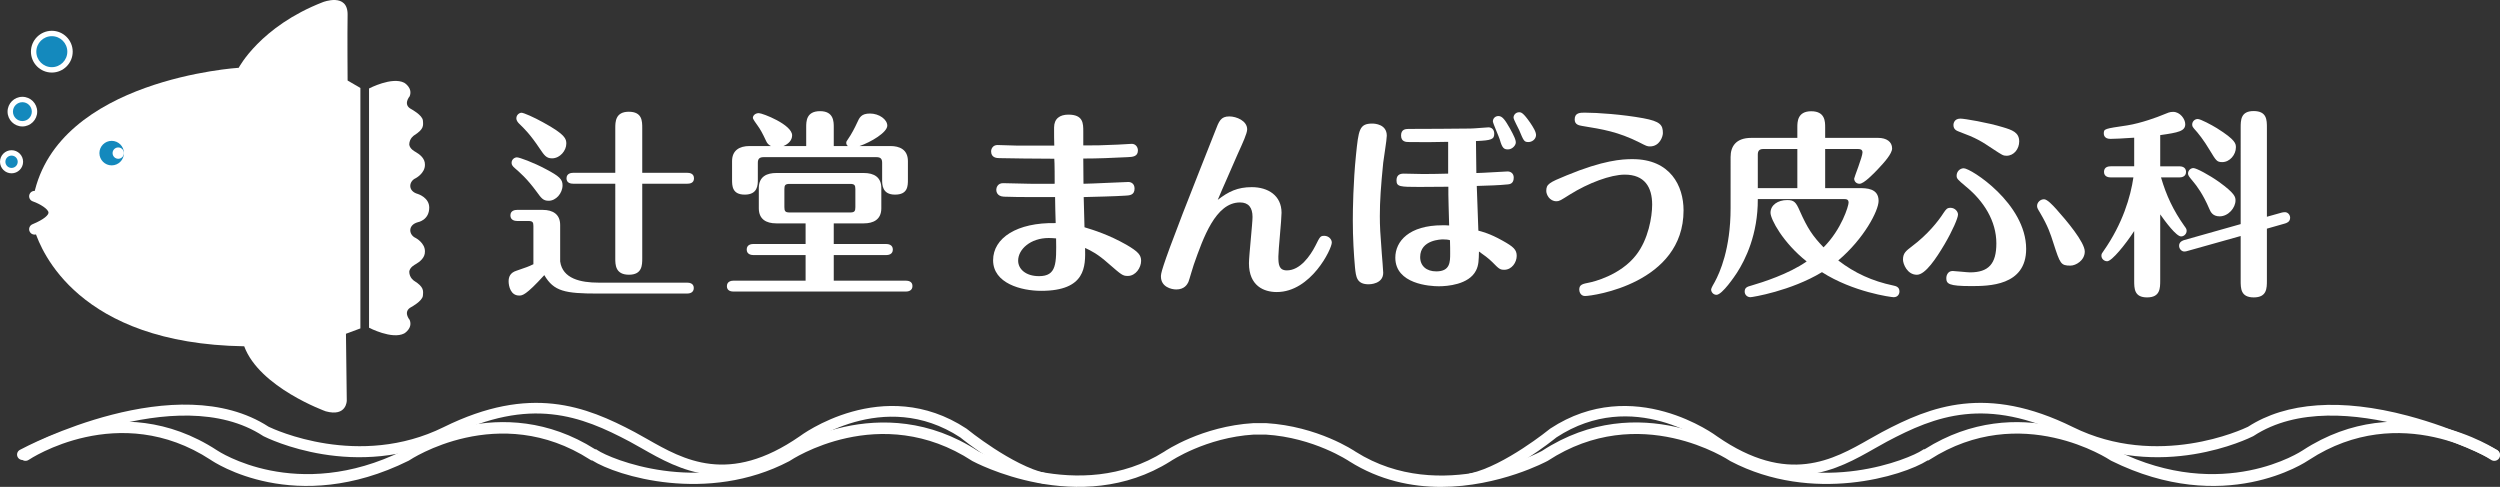 <?xml version="1.0" encoding="utf-8"?>
<!-- Generator: Adobe Illustrator 25.1.0, SVG Export Plug-In . SVG Version: 6.00 Build 0)  -->
<svg version="1.1" id="レイヤー_1" xmlns="http://www.w3.org/2000/svg" xmlns:xlink="http://www.w3.org/1999/xlink" x="0px"
	 y="0px" viewBox="0 0 452.367 88.101" style="enable-background:new 0 0 452.367 88.101;" xml:space="preserve">
<rect x="0" y="0" width="452.367" height="88.101" fill="#333333" stroke="none"/>
<style type="text/css">
	.st0{fill:#FFFFFF;}
	.st1{fill:none;stroke:#221714;stroke-width:1.226;stroke-linecap:round;stroke-linejoin:round;stroke-miterlimit:10;}
	.st2{fill:none;stroke:#221714;stroke-width:1.311;stroke-linecap:round;stroke-linejoin:round;stroke-miterlimit:10;}
	.st3{display:none;fill:none;stroke:#2E59A6;stroke-width:1.96;stroke-linecap:round;stroke-miterlimit:10;}
	.st4{fill:#D0EBFA;}
	.st5{fill:none;stroke:#3CA0CD;stroke-width:0.588;stroke-linecap:round;stroke-miterlimit:10;}
	.st6{fill:#1489BD;}
	.st7{fill:none;stroke:#221714;stroke-width:1.296;stroke-linecap:round;stroke-linejoin:round;stroke-miterlimit:10;}
	.st8{fill:#3E3E6F;}
</style>
<g>
	<g>
		<path class="st0" d="M260.747,88.101c-5.291,0.001-11.082-1.157-16.574-4.618c-0.095-0.064-6.431-4.317-15.151-4.849l-2.166,0.002
			c-8.656,0.529-14.993,4.782-15.056,4.825c-16.497,10.4-35.661,0.065-35.853-0.039c-16.729-10.924-32.844-0.162-33.004-0.052
			l-0.137,0.082c-14.828,7.771-31.217,2.668-35.641-0.135l-0.191-0.019l-0.21-0.135c-16.546-10.623-32.552,0.027-32.712,0.135
			l-0.125,0.073C53.45,93.514,38.729,83.63,38.113,83.206C21.503,72.355,5.356,83.1,5.196,83.209
			c-0.472,0.321-1.117,0.202-1.441-0.271c-0.322-0.474-0.202-1.118,0.271-1.441c0.174-0.117,17.431-11.648,35.245-0.012
			c0.162,0.11,14.369,9.593,33.682,0.058c1.201-0.783,17.642-11.052,34.723-0.258l0.213,0.021l0.219,0.148
			c2.303,1.565,18.304,8.249,33.738,0.161c0.101-0.074,17.36-11.604,35.172,0.031c0.114,0.059,18.229,9.797,33.646,0.081
			c0.242-0.167,6.815-4.596,16.13-5.163l2.293-0.002c9.379,0.569,15.951,4.998,16.227,5.187c15.408,9.713,33.5-0.043,33.68-0.143
			c17.748-11.596,35.005-0.065,35.178,0.052c15.36,8.045,31.364,1.362,33.668-0.204l0.218-0.148l0.212-0.021
			c17.079-10.79,33.521-0.525,34.723,0.258c19.313,9.531,33.519,0.053,33.661-0.044c17.834-11.651,35.092-0.119,35.266-0.002
			c0.473,0.323,0.593,0.968,0.271,1.441c-0.323,0.474-0.97,0.594-1.441,0.271c-0.161-0.108-16.307-10.851-32.939,0.012
			c-0.595,0.411-15.317,10.295-35.793,0.152l-0.125-0.073c-0.159-0.107-16.162-10.756-32.712-0.135l-0.21,0.135l-0.19,0.019
			c-4.426,2.801-20.814,7.904-35.642,0.135l-0.089-0.052c-0.207-0.14-16.353-10.883-32.985-0.019
			C279.888,83.48,271.318,88.101,260.747,88.101z"/>
	</g>
</g>
<g>
	<g>
		<path class="st1" d="M66.593,72.74"/>
	</g>
</g>
<g>
	<g>
		<path class="st2" d="M66.116,75.22"/>
	</g>
</g>
<path class="st3" d="M5.794,35.561c0,0,7.932,2.717,0,6.001"/>
<path class="st4" d="M28.488,37.909c1.938,0.927,4.694,1.574,6.137,1.581c2.308,0.012,3.375-1.961,3.387-4.402
	c0.012-2.44-1.035-4.424-3.343-4.435c-1.485-0.007-4.418,1.038-6.323,2.435c0,0-0.569,0.473-0.569,1.104
	c0,0.326,0.001,2.698,0.001,2.698S27.728,37.545,28.488,37.909z"/>
<line class="st5" x1="29.45" y1="34.145" x2="35.51" y2="32.361"/>
<line class="st5" x1="29.64" y1="36.908" x2="35.372" y2="37.995"/>
<line class="st5" x1="29.996" y1="35.501" x2="36.056" y2="35.284"/>
<path class="st0" d="M204.181,32.929c0.467,0,1.114,0.287,1.114,1.186c0,1.186-0.863,1.257-1.762,1.293
	c-1.545,0.108-5.823,0.216-7.441,0.252c0,0.575,0.144,5.176,0.144,5.463c1.653,0.504,4.35,1.33,7.585,3.164
	c2.157,1.258,2.66,1.87,2.66,2.912c0,1.222-0.971,2.732-2.409,2.732c-0.934,0-1.114-0.179-3.523-2.265
	c-1.942-1.726-3.056-2.265-4.206-2.804c0.072,3.307,0.18,7.764-7.944,7.764c-3.631,0-8.7-1.365-8.7-5.536
	c0-4.026,4.314-6.866,11.324-6.722c-0.036-0.755-0.108-4.026-0.108-4.709c-0.791,0-6.902,0.036-9.275-0.072
	c-1.294-0.072-1.366-1.006-1.366-1.258c0-0.323,0.216-1.186,1.222-1.186c0.791,0,4.134,0.108,4.817,0.108
	c1.186,0,3.487,0.036,4.529,0c0-0.719,0-3.882-0.072-4.529c-2.517,0-8.951-0.072-9.922-0.108c-0.503,0-1.51-0.072-1.51-1.222
	c0-0.467,0.324-1.15,1.15-1.15c0.252,0,3.271,0.108,3.667,0.108h6.614c-0.036-0.323-0.036-2.588-0.036-3.271
	c0-1.617,1.042-2.337,2.588-2.337c2.696,0,2.696,1.581,2.696,3.056v2.516c2.337,0,3.056,0,6.219-0.144
	c0.395-0.035,2.337-0.143,2.552-0.143c0.683,0,1.114,0.575,1.114,1.186c0,1.114-0.935,1.186-1.834,1.222
	c-2.911,0.143-5.356,0.251-8.052,0.251c0,1.006,0.036,2.768,0.036,4.565C197.351,33.252,203.462,32.929,204.181,32.929z
	 M189.766,43.066c-3.307,0-5.536,2.05-5.536,4.098c0,1.509,1.366,2.804,3.775,2.804c3.199,0,3.163-2.265,3.091-6.83
	C190.664,43.102,190.233,43.066,189.766,43.066z"/>
<path class="st0" d="M226.498,33.863c2.948,0,5.393,1.509,5.393,4.637c0,1.258-0.575,6.758-0.575,7.908
	c0,1.402,0.072,2.517,1.546,2.517c2.373,0,4.206-2.589,5.176-4.493c0.791-1.581,0.863-1.761,1.582-1.761
	c0.79,0,1.365,0.611,1.365,1.222c0,1.15-3.774,8.951-9.957,8.951c-2.337,0-5.034-1.114-5.034-5.213c0-1.329,0.647-7.189,0.647-8.375
	c0-1.689-0.718-2.625-2.265-2.625c-4.421,0-6.65,6.399-8.375,11.288c-0.18,0.467-0.791,2.696-0.971,3.127
	c-0.215,0.431-0.718,1.33-2.193,1.33c-0.898,0-2.768-0.467-2.768-2.337c0-0.539,0-1.186,3.954-11.431
	c0.899-2.373,5.032-12.762,5.86-14.882c0.683-1.798,1.006-2.661,2.553-2.661c1.293,0,3.235,0.791,3.235,2.337
	c0,0.719-0.791,2.445-1.726,4.494c-0.359,0.79-1.906,4.385-2.229,5.104c-0.036,0.071-1.114,2.516-1.367,3.163
	C222.292,34.655,223.946,33.863,226.498,33.863z"/>
<path class="st0" d="M250.935,24.553c0,0.755-0.575,4.17-0.647,4.889c-0.431,4.313-0.611,6.938-0.611,9.67
	c0,1.761,0.072,3.199,0.359,6.83c0.036,0.539,0.252,2.948,0.252,3.415c0,2.05-2.445,2.086-2.625,2.086
	c-2.193,0-2.301-1.366-2.48-3.02c-0.216-2.373-0.396-5.357-0.396-8.519c0-1.978,0.072-6.938,0.575-11.863
	c0.468-4.529,0.575-5.68,2.948-5.68C248.741,22.36,250.935,22.468,250.935,24.553z M272.791,31.023c0.575,0,1.114,0.359,1.114,1.114
	c0,0.431-0.108,1.15-1.007,1.222c-1.724,0.18-3.522,0.216-5.68,0.288c0,0.251,0.288,7.8,0.288,8.087
	c0.647,0.18,2.049,0.504,4.349,1.797c2.014,1.114,2.589,1.653,2.589,2.769c0,1.15-0.863,2.516-2.265,2.516
	c-0.755,0-0.971-0.18-2.122-1.365c-0.754-0.755-1.581-1.33-2.444-1.942c-0.036,1.509-0.036,2.481-0.539,3.451
	c-1.294,2.552-5.213,2.84-6.723,2.84c-1.617,0-7.872-0.395-7.872-5.176c0-2.984,2.517-5.86,8.519-5.86c0.395,0,0.863,0,1.222,0.036
	c-0.036-1.581-0.18-5.716-0.144-7.01c-1.006,0-4.205,0.036-5.249,0.036c-3.522,0-4.133-0.036-4.133-1.186
	c0-0.826,0.431-1.222,1.293-1.222c0.575,0,3.056,0.072,3.559,0.072c1.258,0,3.272-0.036,4.493-0.072v-5.752
	c-3.487,0.072-3.882,0.072-7.045,0.036c-0.539,0-1.475,0-1.475-1.186c0-1.078,0.755-1.186,1.33-1.186
	c2.876,0,8.556-0.035,11.215-0.071c0.647,0,2.984-0.216,3.272-0.216c0.575,0,1.042,0.395,1.042,1.15c0,1.006-0.467,1.222-3.307,1.33
	c0.036,2.947,0.036,3.271,0.071,5.788C268.046,31.312,272.395,31.023,272.791,31.023z M261.108,43.318
	c-0.252,0-4.134,0.036-4.134,3.199c0,1.617,1.15,2.589,2.912,2.589c2.517,0,2.517-1.689,2.517-3.272c0-0.754,0-1.258-0.036-2.373
	C262.006,43.354,261.575,43.318,261.108,43.318z M272.863,27.033c-0.719,0-1.043-0.216-1.474-1.761
	c-0.144-0.503-1.258-2.984-1.258-3.307c0-0.539,0.432-0.97,1.007-0.97c0.754,0,1.257,0.826,2.049,2.193
	c0.719,1.293,1.186,2.229,1.078,2.732C274.156,26.458,273.545,27.033,272.863,27.033z M276.565,25.703
	c-0.79,0-0.862-0.215-1.689-2.193c-0.144-0.359-1.006-1.87-1.006-2.229c0-0.503,0.431-0.97,1.006-0.97
	c0.359,0,0.719,0.036,2.014,1.904c0.503,0.755,1.15,1.726,1.042,2.373C277.823,25.272,277.176,25.703,276.565,25.703z"/>
<path class="st0" d="M283.459,31.743c6.687-2.768,10.066-2.948,11.936-2.948c6.866,0,9.239,4.854,9.239,9.275
	c0,13.193-16.393,15.493-17.83,15.493c-0.791,0-1.043-0.755-1.043-1.15c0-0.935,0.611-1.042,1.87-1.294
	c0.575-0.108,5.536-1.258,8.412-4.96c2.229-2.84,2.911-6.938,2.911-9.131c0-3.164-1.365-5.429-4.96-5.429
	c-2.552,0-6.579,1.509-9.922,3.595c-1.762,1.114-1.94,1.222-2.444,1.222c-1.258,0-1.834-1.222-1.834-1.869
	C279.793,33.324,280.296,33.037,283.459,31.743z M298.558,26.494c-0.503,0-0.647-0.072-1.906-0.719
	c-3.882-1.94-6.614-2.373-10.353-2.984c-0.575-0.107-1.365-0.215-1.365-1.186c0-1.221,1.006-1.221,1.834-1.221
	c2.301,0,6.83,0.323,10.568,1.006c3.092,0.575,3.559,1.222,3.559,2.696C300.894,24.697,300.319,26.494,298.558,26.494z"/>
<path class="st0" d="M336.475,34.043c1.186,0,3.451,0,3.451,2.301c0,1.798-2.66,6.866-7.297,10.784
	c2.984,2.301,6.183,3.739,9.922,4.529c0.503,0.108,1.15,0.252,1.15,1.078c0,0.503-0.324,1.042-1.043,1.042
	c-0.467,0-7.369-0.934-12.977-4.529c-5.644,3.415-12.618,4.529-12.942,4.529c-0.61,0-1.042-0.467-1.042-1.006
	c0-0.754,0.468-0.898,1.258-1.114c1.978-0.575,6.722-2.085,9.958-4.349c-4.314-3.415-6.543-7.657-6.543-8.808
	c0-1.401,1.33-2.301,3.02-2.301c1.222,0,1.581,0.359,2.265,1.942c1.402,3.163,2.337,4.565,4.314,6.614
	c3.271-3.271,4.529-7.513,4.529-8.088c0-0.647-0.468-0.647-0.935-0.647h-15.493c0.036,6.399-2.265,11-3.774,13.337
	c-0.324,0.503-2.661,3.99-3.703,3.99c-0.575,0-0.97-0.503-0.97-0.97c0-0.216,0.467-1.042,0.683-1.402
	c0.862-1.617,2.84-5.895,2.84-13.301V28.4c0-1.87,0.934-3.451,3.738-3.451h8.34v-1.906c0-0.97,0-2.912,2.516-2.912
	c2.517,0,2.517,1.87,2.517,2.912v1.906h9.598c1.474,0,2.517,0.682,2.517,1.905c0,0.971-1.439,2.553-2.589,3.775
	c-0.79,0.826-2.516,2.624-3.307,2.624c-0.575,0-0.97-0.431-0.97-0.934c0-0.216,1.509-3.954,1.509-4.745
	c0-0.611-0.575-0.611-0.826-0.611h-5.932v7.082H336.475z M325.223,34.043v-7.082h-6.148c-0.754,0-1.006,0.359-1.006,1.006v6.076
	H325.223z"/>
<path class="st0" d="M345.956,44.575c2.841-2.121,4.781-4.565,5.716-6.039c0.468-0.683,0.647-0.934,1.258-0.934
	c0.827,0,1.366,0.682,1.366,1.221c0,0.611-0.97,2.877-2.445,5.393c-1.473,2.481-3.451,5.501-4.996,5.501
	c-1.762,0-2.517-1.978-2.517-2.733C344.339,45.798,344.878,45.403,345.956,44.575z M353.327,49.034c0.395,0,2.624,0.251,3.127,0.251
	c3.379,0,4.781-1.545,4.781-5.249c0-4.062-2.301-7.656-5.465-10.245c-1.581-1.329-1.725-1.473-1.725-2.013
	c0-0.719,0.575-1.33,1.294-1.33c1.294,0,11.287,6.399,11.287,14.595c0,6.722-6.83,6.722-9.993,6.722
	c-4.026,0-4.457-0.395-4.457-1.473C352.176,50.004,352.355,49.034,353.327,49.034z M354.728,21.462c0.719,0,4.962,0.718,7.657,1.545
	c1.689,0.503,2.984,0.934,2.984,2.589c0,1.329-0.935,2.588-2.301,2.588c-0.611,0-0.791-0.144-2.337-1.15
	c-2.265-1.509-3.092-2.048-6.219-3.199c-0.468-0.18-1.043-0.396-1.043-1.222C353.469,22.504,353.506,21.462,354.728,21.462z
	 M371.552,43.965c-0.539-1.691-0.97-3.02-2.409-5.465c-0.503-0.827-0.539-0.934-0.539-1.258c0-0.575,0.539-1.186,1.258-1.186
	c0.575,0,1.545,1.043,2.229,1.798c1.834,2.05,5.141,5.968,5.141,7.657c0,1.617-1.618,2.552-2.588,2.552
	C372.882,48.062,372.774,47.739,371.552,43.965z"/>
<path class="st0" d="M390.883,50.723c0,1.437,0,3.091-2.373,3.091c-2.337,0-2.337-1.581-2.337-3.091v-8.916
	c-1.545,2.373-4.026,5.465-4.888,5.465c-0.539,0-1.042-0.431-1.042-1.006c0-0.324,0.107-0.468,0.395-0.863
	c3.451-4.924,4.888-9.814,5.393-13.301h-4.098c-0.396,0-1.222-0.108-1.222-1.006c0-0.934,0.862-1.006,1.222-1.006h4.241v-5.176
	c-2.157,0.143-3.559,0.215-4.313,0.215c-1.186,0-1.186-0.862-1.186-0.97c0-0.862,0.108-0.862,4.241-1.473
	c2.517-0.396,5.609-1.547,6.435-1.906c0.899-0.36,1.222-0.539,1.869-0.539c1.258,0,2.193,1.294,2.193,2.229
	c0,1.258-1.222,1.509-4.529,1.978v5.644h3.451c0.395,0,1.222,0.108,1.222,1.006c0,0.898-0.827,1.006-1.222,1.006h-3.307
	c0.97,3.307,2.229,5.968,4.241,8.808c0.324,0.431,0.396,0.575,0.396,0.862c0,0.539-0.467,1.007-1.007,1.007
	c-0.862,0-2.84-2.661-3.774-3.99V50.723z M395.844,45.403c-0.215,0.072-0.395,0.108-0.61,0.108c-0.468,0-0.935-0.467-0.935-1.042
	c0-0.755,0.719-0.971,0.97-1.043l10.174-2.875V23.115c0-1.367,0-3.02,2.337-3.02c2.409,0,2.409,1.617,2.409,3.02V39.22l2.696-0.755
	c0.144-0.036,0.359-0.072,0.575-0.072c0.503,0,0.934,0.467,0.934,1.007c0,0.79-0.719,0.97-0.934,1.042l-3.271,0.934v9.383
	c0,1.401,0,3.055-2.373,3.055c-2.373,0-2.373-1.618-2.373-3.055v-8.052L395.844,45.403z M396.887,30.412
	c0.539,0,2.876,1.258,4.601,2.481c2.948,2.121,3.019,2.768,3.019,3.379c0,1.33-1.293,2.876-2.876,2.876
	c-1.293,0-1.654-0.863-1.868-1.366c-1.114-2.624-2.301-4.205-2.948-4.96c-0.683-0.827-0.899-1.078-0.899-1.402
	C395.916,30.807,396.419,30.412,396.887,30.412z M397.677,21.534c0.503,0,2.517,1.078,3.451,1.653
	c3.451,2.157,3.451,2.84,3.451,3.487c0,1.293-1.078,2.66-2.48,2.66c-0.971,0-1.114-0.287-2.23-2.121
	c-1.114-1.87-2.084-3.092-2.876-3.954c-0.143-0.18-0.323-0.36-0.323-0.719C396.671,22.001,397.102,21.534,397.677,21.534z"/>
<path class="st0" d="M6.337,41.903c1.12,3.366,7.71,20.286,37.852,20.756c2.761,7.463,14.753,11.767,14.753,11.767
	c3.806,1.045,3.806-1.94,3.806-1.94L62.6,60.394l2.612-0.969v-43.51l-2.314-1.344c0,0-0.062-8.435,0-11.868
	c0.075-4.105-4.478-2.314-4.478-2.314C47.076,4.792,43.195,12.266,43.195,12.266S10.443,14.277,6.103,35.37
	c0,0-0.171,0.565,0.534,0.741c0,0,3.335,0.038,3.412,2.923l0,0C10.049,39.035,6.113,41.228,6.337,41.903z"/>
<path class="st6" d="M22.67,27.705c0,1.36-1.103,2.463-2.463,2.463c-1.36,0-2.463-1.103-2.463-2.463c0-1.36,1.103-2.463,2.463-2.463
	C21.567,25.242,22.67,26.345,22.67,27.705z"/>
<path class="st0" d="M20.207,30.412c-1.492,0-2.706-1.214-2.706-2.706s1.214-2.707,2.706-2.707c1.492,0,2.706,1.214,2.706,2.707
	S21.7,30.412,20.207,30.412z M20.207,25.486c-1.224,0-2.219,0.996-2.219,2.22s0.996,2.219,2.219,2.219
	c1.224,0,2.219-0.996,2.219-2.219S21.431,25.486,20.207,25.486z"/>
<path class="st0" d="M55.952,44.455c0.115,6.466-2.383,11.796-2.383,11.796s-3.21,7.768-21.296,3.989
	C12.697,56.15,8.932,44.691,8.932,44.691s4.495-5.13,6.839-4.814c21.109,2.843,30.809,1.062,37.386-0.202
	C53.156,39.675,55.872,39.973,55.952,44.455z"/>
<path class="st7" d="M65.884,74.973"/>
<path class="st8" d="M7.384,36.883"/>
<path class="st0" d="M77.669,37.556L77.669,37.556c0,2.299-2.059,2.653-2.059,2.653c-1.876,0.52-1.649,2.297-0.395,2.853l0,0
	c0,0,1.705,0.892,1.675,2.441c0.03,1.165-0.963,1.898-1.778,2.365c0,0-0.981,0.487-1.06,1.292c0.018,1.128,0.882,1.654,0.882,1.654
	c1.774,1.124,1.673,1.742,1.585,2.707c-0.107,0.968-2.081,2.03-2.081,2.03c-1.619,0.818-0.31,2.336-0.31,2.336
	c0.607,1.526-0.987,2.45-0.987,2.45c-2.212,1.14-6.367-1.038-6.367-1.038V37.613v0.083V16.01c0,0,4.155-2.178,6.367-1.038
	c0,0,1.594,0.924,0.987,2.45c0,0-1.31,1.518,0.31,2.336c0,0,1.974,1.062,2.081,2.03c0.088,0.965,0.189,1.583-1.585,2.707
	c0,0-0.864,0.526-0.882,1.654c0.079,0.806,1.06,1.292,1.06,1.292c0.814,0.467,1.808,1.2,1.778,2.365
	c0.03,1.549-1.675,2.441-1.675,2.441l0,0c-1.254,0.556-1.482,2.333,0.395,2.853C75.611,35.1,77.669,35.731,77.669,37.556
	L77.669,37.556"/>
<path class="st6" d="M6.245,20.2c0,1.212-0.983,2.195-2.195,2.195S1.855,21.412,1.855,20.2c0-1.212,0.983-2.195,2.195-2.195
	S6.245,18.987,6.245,20.2z"/>
<path class="st0" d="M4.05,22.881c-1.479,0-2.682-1.203-2.682-2.682c0-1.479,1.203-2.682,2.682-2.682s2.682,1.203,2.682,2.682
	C6.732,21.678,5.529,22.881,4.05,22.881z M4.05,18.492c-0.942,0-1.708,0.766-1.708,1.708c0,0.942,0.766,1.708,1.708,1.708
	s1.708-0.766,1.708-1.708C5.758,19.258,4.992,18.492,4.05,18.492z"/>
<path class="st6" d="M3.694,29.27c0,0.886-0.718,1.603-1.603,1.603s-1.603-0.718-1.603-1.603c0-0.886,0.718-1.603,1.603-1.603
	S3.694,28.385,3.694,29.27z"/>
<path class="st0" d="M2.09,31.361c-1.153,0-2.09-0.938-2.09-2.09s0.938-2.09,2.09-2.09s2.09,0.938,2.09,2.09
	S3.243,31.361,2.09,31.361z M2.09,28.154c-0.615,0-1.116,0.501-1.116,1.116s0.501,1.116,1.116,1.116s1.116-0.501,1.116-1.116
	S2.706,28.154,2.09,28.154z"/>
<circle class="st6" cx="9.377" cy="9.35" r="3.292"/>
<path class="st0" d="M9.377,13.129c-2.084,0-3.779-1.695-3.779-3.779s1.695-3.779,3.779-3.779s3.779,1.695,3.779,3.779
	S11.461,13.129,9.377,13.129z M9.377,6.545c-1.547,0-2.805,1.258-2.805,2.805s1.258,2.805,2.805,2.805s2.805-1.258,2.805-2.805
	S10.923,6.545,9.377,6.545z"/>
<path class="st0" d="M22.424,27.705c0,0.567-0.46,1.026-1.026,1.026c-0.567,0-1.026-0.46-1.026-1.026
	c0-0.567,0.46-1.026,1.026-1.026C21.965,26.679,22.424,27.138,22.424,27.705z"/>
<path class="st0" d="M6.245,42.454c-0.382,0-0.745-0.226-0.9-0.602c-0.206-0.497,0.03-1.067,0.527-1.273
	c2.162-0.895,2.914-1.695,2.902-2.108c-0.019-0.627-1.515-1.575-2.846-2.034c-0.508-0.176-0.779-0.729-0.604-1.238
	c0.175-0.508,0.728-0.78,1.236-0.605c0.682,0.234,4.089,1.515,4.161,3.816c0.047,1.508-1.295,2.806-4.104,3.969
	C6.496,42.43,6.369,42.454,6.245,42.454z"/>
<path class="st0" d="M28.797,37.849c1.926,0.922,4.665,1.564,6.098,1.571c2.293,0.011,3.354-1.949,3.366-4.374
	c0.012-2.425-1.029-4.396-3.322-4.407c-1.476-0.007-4.39,1.032-6.284,2.42c0,0-0.565,0.47-0.565,1.097
	c0,0.324,0.001,2.681,0.001,2.681S28.041,37.487,28.797,37.849z"/>
<path class="st0" d="M29.753,34.401c-0.126,0-0.243-0.083-0.28-0.21c-0.045-0.155,0.043-0.317,0.198-0.363l6.022-1.773
	c0.155-0.045,0.317,0.043,0.363,0.198c0.045,0.155-0.043,0.317-0.198,0.363l-6.022,1.773C29.808,34.397,29.78,34.401,29.753,34.401z
	"/>
<path class="st0" d="M35.638,38.227c-0.018,0-0.036-0.002-0.055-0.005l-5.697-1.081c-0.159-0.03-0.263-0.183-0.233-0.342
	c0.03-0.158,0.184-0.263,0.342-0.233l5.697,1.081c0.159,0.03,0.263,0.183,0.233,0.342C35.898,38.129,35.776,38.227,35.638,38.227z"
	/>
<path class="st0" d="M30.295,35.748c-0.156,0-0.286-0.124-0.292-0.282c-0.006-0.161,0.12-0.297,0.282-0.303l6.022-0.216
	c0.161-0.01,0.297,0.12,0.303,0.282c0.006,0.161-0.12,0.297-0.282,0.303l-6.022,0.216C30.302,35.748,30.299,35.748,30.295,35.748z"
	/>
<path class="st0" d="M189.093,87.567c-0.071,0-0.144-0.008-0.215-0.023c-6.473-1.464-14.41-7.819-15.123-8.398
	c-13.933-9.119-27.766,1.264-27.903,1.371c-13.901,9.631-23.034,4.423-29.704,0.62c-0.764-0.436-1.496-0.854-2.199-1.227
	c-8.792-4.658-17.919-8.231-32.808-0.882c-16.648,8.219-32.766,0.254-33.442-0.09l-0.093-0.054
	C31.932,68.646,4.789,82.966,4.517,83.111c-0.475,0.254-1.063,0.076-1.315-0.397c-0.254-0.474-0.075-1.063,0.397-1.315
	c1.151-0.617,28.381-14.974,45.02-4.175c0.926,0.447,16.312,7.64,31.661,0.062c15.702-7.753,25.692-3.802,34.579,0.907
	c0.721,0.382,1.47,0.809,2.252,1.255c6.568,3.745,14.744,8.404,27.596-0.502c0.111-0.088,15.071-11.315,30.158-1.398l0.081,0.061
	c0.081,0.066,8.172,6.64,14.36,8.039c0.524,0.119,0.853,0.639,0.734,1.162C189.938,87.261,189.537,87.567,189.093,87.567z"/>
<path class="st0" d="M266.295,87.567c-0.444,0-0.845-0.306-0.947-0.758c-0.118-0.523,0.21-1.043,0.734-1.162
	c6.195-1.4,14.279-7.973,14.36-8.039l0.081-0.061c15.086-9.913,30.048,1.313,30.196,1.426c12.817,8.88,20.988,4.219,27.557,0.475
	c0.782-0.446,1.532-0.873,2.253-1.255c8.888-4.711,18.878-8.66,34.579-0.907c15.35,7.577,30.732,0.388,31.66-0.062
	c6.916-4.489,16.905-5.184,28.898-2.003c8.983,2.382,15.835,6.023,16.122,6.178c0.473,0.253,0.651,0.842,0.397,1.315
	c-0.252,0.474-0.84,0.651-1.315,0.397c-0.271-0.146-27.423-14.459-43.09-4.228l-0.093,0.054c-0.677,0.344-16.794,8.31-33.441,0.09
	c-14.89-7.35-24.014-3.778-32.808,0.882c-0.704,0.373-1.436,0.791-2.2,1.227c-6.671,3.802-15.802,9.013-29.665-0.593
	c-0.602-0.459-14.041-10.499-27.941-1.398c-0.714,0.579-8.65,6.935-15.123,8.398C266.439,87.559,266.366,87.567,266.295,87.567z"/>
<g>
	<g>
		<path class="st0" d="M96.518,40.92c0-0.718-0.144-0.933-0.933-0.933h-2.009c-0.431,0-1.22-0.144-1.22-1.005
			c0-0.896,0.825-1.004,1.22-1.004h4.627c1.83,0,3.157,0.789,3.157,2.727v6.601c0.431,3.121,3.695,3.838,6.959,3.838h16
			c0.431,0,1.22,0.107,1.22,0.969c0,0.896-0.825,1.005-1.22,1.005h-16.107c-5.99,0-8-0.395-9.722-3.337
			c-3.372,3.695-3.981,3.695-4.556,3.695c-1.543,0-1.901-1.722-1.901-2.583c0-0.789,0.287-1.542,1.399-1.901
			c1.973-0.682,2.116-0.717,3.085-1.184V40.92z M93.54,28.472c0.431,0,2.941,0.897,5.273,2.152c2.367,1.256,2.978,1.794,2.978,2.906
			c0,1.435-1.184,2.798-2.512,2.798c-1.004,0-1.327-0.467-2.188-1.65c-1.758-2.403-3.086-3.516-3.91-4.232
			c-0.431-0.359-0.61-0.646-0.61-0.969C92.572,28.795,93.146,28.472,93.54,28.472z M94.366,20.4c0.395,0,2.26,0.825,3.874,1.722
			c4.09,2.225,4.233,3.014,4.233,3.874c0,1.256-1.148,2.655-2.583,2.655c-1.04,0-1.399-0.538-2.225-1.758
			c-1.722-2.583-2.834-3.659-3.694-4.484c-0.18-0.18-0.538-0.538-0.538-1.005C93.433,20.759,94.006,20.4,94.366,20.4z
			 M124.356,31.269c0.431,0,1.22,0.108,1.22,1.005s-0.825,0.969-1.22,0.969h-8.144v13.488c0,1.22,0,2.978-2.403,2.978
			c-2.476,0-2.476-1.83-2.476-2.978V33.243h-7.605c-0.43,0-1.22-0.107-1.22-0.969c0-0.896,0.825-1.005,1.22-1.005h7.605v-8.071
			c0-1.112,0-2.978,2.439-2.978s2.439,1.687,2.439,2.978v8.071H124.356z"/>
		<path class="st0" d="M150.866,44.148h9.47c0.431,0,1.22,0.144,1.22,1.005c0,0.896-0.824,1.004-1.22,1.004h-9.47v4.628h13.021
			c0.431,0,1.22,0.107,1.22,0.969c0,0.896-0.825,1.004-1.22,1.004h-31.138c-0.431,0-1.22-0.107-1.22-0.968
			c0-0.897,0.825-1.005,1.22-1.005h13.021v-4.628h-9.435c-0.431,0-1.22-0.144-1.22-1.004c0-0.897,0.825-1.005,1.22-1.005h9.435
			v-3.73h-5.309c-1.83,0-3.157-0.754-3.157-2.727v-3.659c0-2.152,1.543-2.727,3.157-2.727h15.855c1.83,0,3.157,0.754,3.157,2.727
			v3.659c0,2.116-1.543,2.727-3.157,2.727h-5.452V44.148z M145.879,26.427v-3.407c0-1.041,0-2.906,2.511-2.906
			c2.476,0,2.476,1.901,2.476,2.906v3.407h2.547c-0.107-0.107-0.287-0.251-0.287-0.573c0-0.252,0.107-0.359,0.322-0.682
			c0.61-0.861,1.256-2.117,1.615-2.906c0.466-1.04,0.789-1.722,2.367-1.722c1.65,0,3.121,1.076,3.121,2.188
			c0,1.22-2.941,2.978-5.022,3.694h5.597c1.614,0,3.156,0.61,3.156,2.727v3.336c0,1.148,0,2.727-2.331,2.727
			c-2.332,0-2.332-1.793-2.332-2.69v-3.049c0-0.682-0.216-1.041-1.041-1.041h-20.411c-0.825,0-1.041,0.396-1.041,1.041v3.049
			c0,0.933,0,2.69-2.367,2.69c-2.296,0-2.296-1.614-2.296-2.727v-3.336c0-1.938,1.327-2.727,3.156-2.727h3.875
			c-0.431-0.215-0.682-0.502-0.861-0.896c-0.682-1.471-1.076-2.152-1.542-2.798c-0.287-0.395-0.861-1.185-0.861-1.399
			c0-0.431,0.431-0.861,1.076-0.861c0.682,0,6.026,2.081,6.026,4.019c0,0.896-0.682,1.578-1.578,1.937H145.879z M154.776,34.212
			c0-0.718-0.18-0.933-0.933-0.933h-10.978c-0.789,0-0.933,0.251-0.933,0.933v3.264c0,0.718,0.144,0.969,0.933,0.969h10.978
			c0.789,0,0.933-0.251,0.933-0.969V34.212z"/>
	</g>
</g>
</svg>

